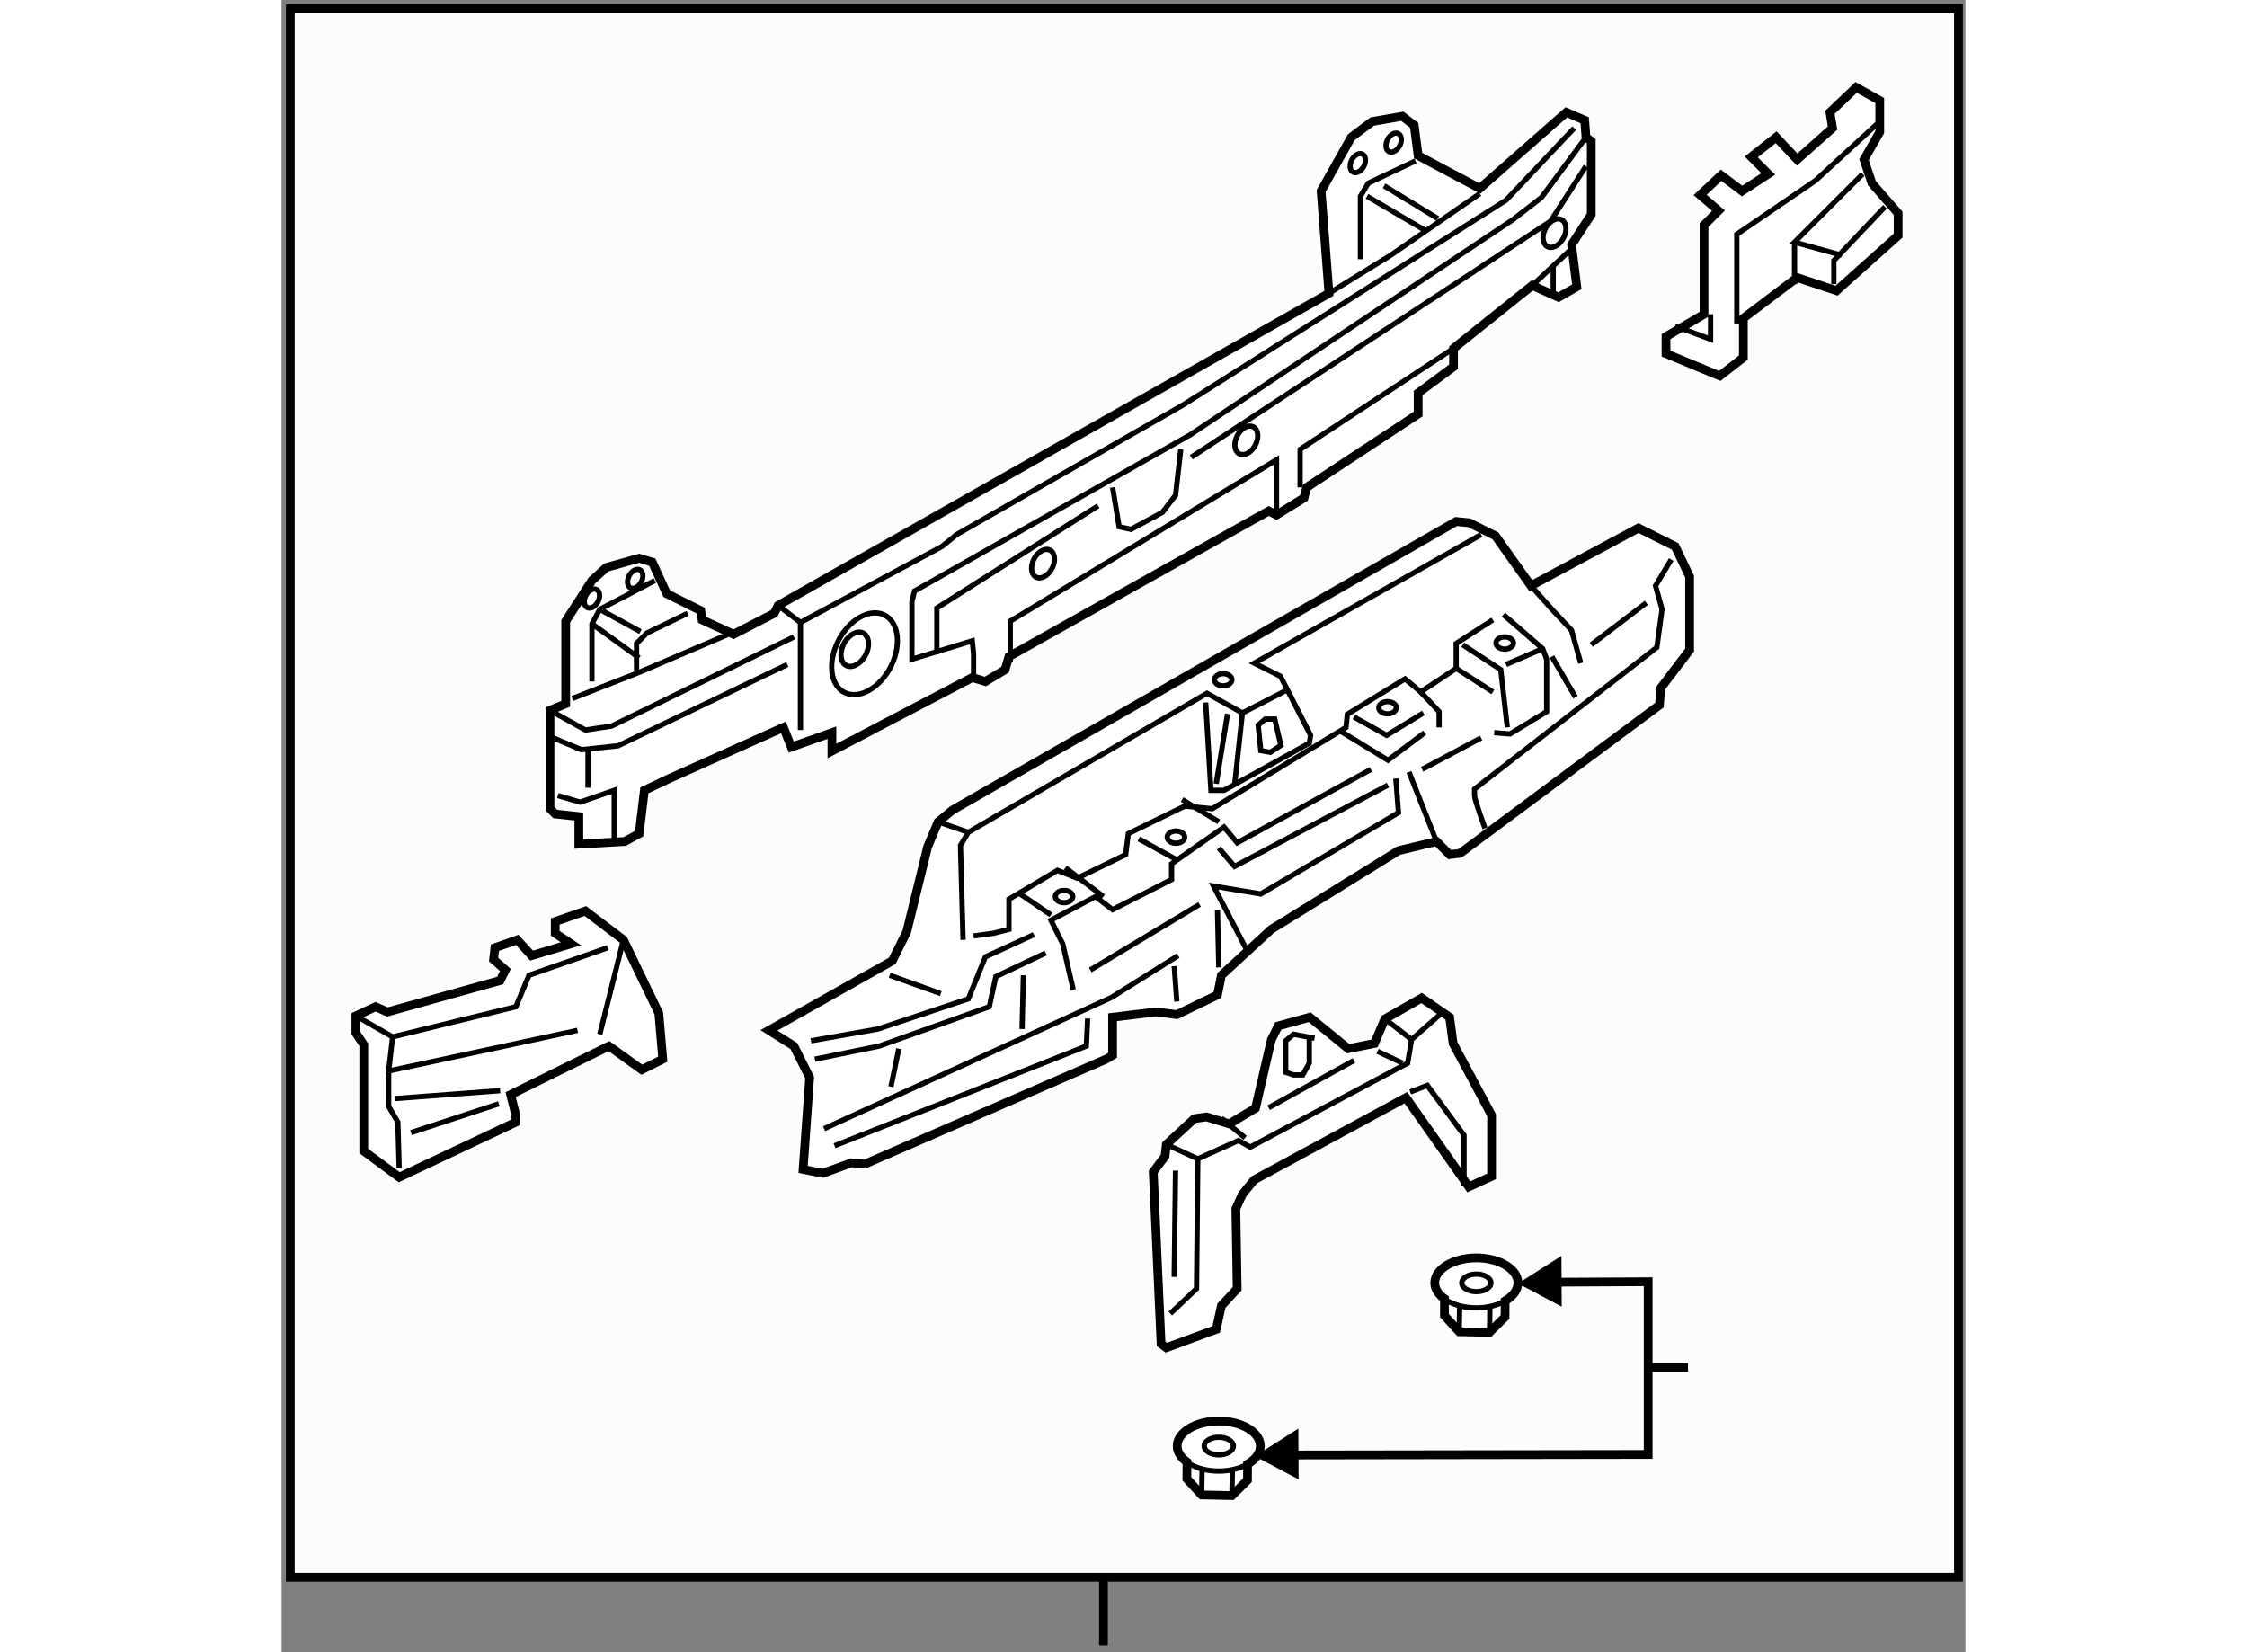 <?xml version="1.0" encoding="utf-8"?>
<!-- Generator: Adobe Illustrator 15.1.0, SVG Export Plug-In . SVG Version: 6.00 Build 0)  -->
<!DOCTYPE svg PUBLIC "-//W3C//DTD SVG 1.1//EN" "http://www.w3.org/Graphics/SVG/1.1/DTD/svg11.dtd">
<svg version="1.1" xmlns="http://www.w3.org/2000/svg" xmlns:xlink="http://www.w3.org/1999/xlink" x="0px" y="0px" width="244.8px"
	 height="180px" viewBox="6.241 5.562 96.268 94.457" enable-background="new 0 0 244.8 180" xml:space="preserve">
	
<rect x="6.241" y="5.562" width="96.268" height="94.457" fill="#808080" stroke="none"/>
	
<g><rect x="6.741" y="6.062" fill="#FCFCFC" stroke="#000000" stroke-width="0.5" width="95.368" height="89.669"></rect><line fill="none" stroke="#000000" stroke-width="0.5" x1="53.229" y1="95.73" x2="53.229" y2="99.619"></line></g><g><polygon fill="#FFFFFF" stroke="#000000" stroke-width="0.5" points="79.691,11.984 80.741,12.435 80.816,13.409 81.116,13.634 
			81.116,17.832 79.991,19.557 80.291,21.956 79.242,22.556 77.742,21.881 73.244,25.479 73.244,26.529 71.22,28.029 71.22,29.229 
			64.847,33.427 64.697,34.026 63.122,35.002 62.673,34.776 47.827,43.099 47.603,43.849 46.478,44.523 45.729,44.298 
			37.706,48.497 37.706,47.447 35.382,48.271 34.932,47.147 28.409,50.071 26.984,50.746 26.685,53.221 25.86,53.67 23.236,53.82 
			23.236,52.245 21.887,52.096 21.587,51.796 21.587,46.173 22.486,45.798 22.486,41.074 23.985,38.75 24.811,38 26.685,37.476 
			27.435,37.7 28.259,39.5 30.209,40.475 30.283,40.999 32.083,41.824 34.407,40.625 34.632,40.175 66.121,22.331 65.672,16.482 
			67.396,13.409 68.596,12.509 70.32,12.209 70.995,12.734 71.22,14.458 74.743,16.333 		"></polygon><polyline fill="none" stroke="#000000" stroke-width="0.3" points="74.743,16.633 69.646,20.156 66.121,22.331 		"></polyline><polyline fill="none" stroke="#000000" stroke-width="0.3" points="71.069,14.759 68.37,16.033 67.921,16.782 67.921,20.382 		"></polyline><line fill="none" stroke="#000000" stroke-width="0.3" x1="72.344" y1="18.058" x2="69.271" y2="16.183"></line><line fill="none" stroke="#000000" stroke-width="0.3" x1="71.744" y1="18.807" x2="68.296" y2="16.782"></line><polyline fill="none" stroke="#000000" stroke-width="0.3" points="31.783,41.824 26.685,43.998 22.861,45.498 		"></polyline><polyline fill="none" stroke="#000000" stroke-width="0.3" points="27.584,38.75 24.436,40.399 23.985,41.225 23.985,44.523 		"></polyline><polyline fill="none" stroke="#000000" stroke-width="0.3" points="29.459,40.625 27.135,41.749 26.535,42.349 26.535,43.924 		
			"></polyline><line fill="none" stroke="#000000" stroke-width="0.3" x1="26.76" y1="41.674" x2="24.436" y2="40.399"></line><line fill="none" stroke="#000000" stroke-width="0.3" x1="26.685" y1="43.174" x2="23.985" y2="41.225"></line><polyline fill="none" stroke="#000000" stroke-width="0.3" points="80.816,13.409 78.268,16.857 76.618,18.132 58.174,30.428 
			42.43,39.35 42.279,39.95 42.279,43.249 45.729,42.199 45.804,42.949 45.804,44.448 		"></polyline><line fill="none" stroke="#000000" stroke-width="0.3" x1="79.917" y1="19.856" x2="77.742" y2="21.881"></line><line fill="none" stroke="#000000" stroke-width="0.3" x1="78.942" y1="20.831" x2="78.942" y2="22.556"></line><polyline fill="none" stroke="#000000" stroke-width="0.3" points="73.244,25.479 64.472,31.253 64.472,33.427 		"></polyline><polyline fill="none" stroke="#000000" stroke-width="0.3" points="63.122,35.002 63.122,31.853 47.902,41.074 47.902,43.398 		
			"></polyline><polyline fill="none" stroke="#000000" stroke-width="0.3" points="57.649,31.253 57.35,33.877 56.6,34.852 54.8,35.826 
			54.125,35.676 53.751,33.427 		"></polyline><polyline fill="none" stroke="#000000" stroke-width="0.3" points="80.142,12.884 76.243,17.008 57.799,28.703 44.828,36.126 
			44.004,36.801 35.906,41.149 35.906,47.297 		"></polyline><line fill="none" stroke="#000000" stroke-width="0.3" x1="35.906" y1="41.149" x2="34.632" y2="40.175"></line><polyline fill="none" stroke="#000000" stroke-width="0.3" points="35.531,41.974 25.11,47.072 23.61,47.297 21.587,46.173 		"></polyline><polyline fill="none" stroke="#000000" stroke-width="0.3" points="35.157,43.549 25.485,48.197 23.386,48.422 21.587,47.672 		
			"></polyline><polyline fill="none" stroke="#000000" stroke-width="0.3" points="25.26,53.595 25.26,50.746 23.311,51.421 22.036,51.046 		"></polyline><line fill="none" stroke="#000000" stroke-width="0.3" x1="23.761" y1="48.497" x2="23.761" y2="50.596"></line><polyline fill="none" stroke="#000000" stroke-width="0.3" points="80.816,15.059 78.792,18.207 58.249,31.702 		"></polyline><polyline fill="none" stroke="#000000" stroke-width="0.3" points="52.926,34.477 43.704,40.324 43.704,42.949 		"></polyline><path fill="none" stroke="#000000" stroke-width="0.3" d="M60.781,30.719c-0.124,0.451,0.053,0.824,0.392,0.834
			c0.341,0.01,0.716-0.347,0.84-0.797c0.123-0.449-0.053-0.823-0.393-0.833C61.281,29.912,60.903,30.27,60.781,30.719z"></path><path fill="none" stroke="#000000" stroke-width="0.3" d="M49.16,37.767c-0.124,0.45,0.053,0.824,0.392,0.834
			c0.341,0.009,0.716-0.347,0.84-0.797c0.123-0.45-0.053-0.823-0.393-0.833C49.66,36.96,49.282,37.317,49.16,37.767z"></path><path fill="none" stroke="#000000" stroke-width="0.3" d="M37.805,42.883c-0.356,1.294,0.149,2.367,1.122,2.393
			c0.977,0.028,2.055-0.993,2.408-2.284c0.354-1.291-0.149-2.362-1.124-2.39C39.236,40.57,38.156,41.597,37.805,42.883z"></path><path fill="none" stroke="#000000" stroke-width="0.3" d="M38.271,42.66c-0.149,0.542,0.063,0.991,0.47,1.002
			c0.409,0.012,0.861-0.416,1.01-0.957c0.147-0.541-0.063-0.99-0.472-1.002C38.87,41.69,38.417,42.12,38.271,42.66z"></path><path fill="none" stroke="#000000" stroke-width="0.3" d="M78.4,18.873c-0.124,0.45,0.053,0.824,0.392,0.834
			c0.34,0.009,0.716-0.347,0.84-0.797c0.122-0.45-0.053-0.823-0.393-0.833C78.899,18.066,78.522,18.424,78.4,18.873z"></path><path fill="none" stroke="#000000" stroke-width="0.3" d="M69.408,13.703c-0.083,0.301,0.035,0.551,0.262,0.558
			c0.228,0.006,0.479-0.232,0.562-0.533c0.082-0.301-0.035-0.551-0.263-0.557C69.742,13.164,69.49,13.402,69.408,13.703z"></path><path fill="none" stroke="#000000" stroke-width="0.3" d="M67.358,14.876c-0.083,0.301,0.036,0.551,0.263,0.558
			c0.227,0.006,0.479-0.232,0.561-0.533s-0.035-0.551-0.262-0.557C67.692,14.337,67.44,14.575,67.358,14.876z"></path><path fill="none" stroke="#000000" stroke-width="0.3" d="M26.048,38.643c-0.083,0.301,0.035,0.551,0.262,0.558
			c0.228,0.006,0.479-0.232,0.562-0.533c0.082-0.301-0.035-0.551-0.263-0.557C26.382,38.104,26.13,38.342,26.048,38.643z"></path><path fill="none" stroke="#000000" stroke-width="0.3" d="M23.573,39.767c-0.083,0.302,0.036,0.552,0.263,0.558
			s0.479-0.231,0.561-0.532s-0.035-0.551-0.262-0.557C23.908,39.229,23.655,39.467,23.573,39.767z"></path></g>



	
<g><polygon fill="#FFFFFF" stroke="#000000" stroke-width="0.5" points="96.261,10.56 97.61,11.31 97.61,13.109 96.711,14.684 
			97.161,16.033 98.66,17.758 98.66,19.032 95.137,22.181 92.887,21.431 89.813,23.755 89.813,26.005 88.464,27.054 85.39,25.779 
			85.39,24.805 87.564,23.53 87.564,18.432 88.389,17.607 87.339,16.708 88.539,15.583 89.738,16.482 91.237,15.508 90.263,14.533 
			91.688,13.409 92.887,14.684 94.911,12.884 94.762,11.984 		"></polygon><polyline fill="none" stroke="#000000" stroke-width="0.3" points="97.686,12.435 93.937,15.883 89.438,18.957 89.438,24.056 		
			"></polyline><polyline fill="none" stroke="#000000" stroke-width="0.3" points="87.938,23.53 87.938,24.955 85.915,24.205 		"></polyline><polyline fill="none" stroke="#000000" stroke-width="0.3" points="97.91,17.383 94.986,20.456 94.986,21.806 		"></polyline><polyline fill="none" stroke="#000000" stroke-width="0.3" points="95.437,20.156 92.737,19.407 96.636,15.508 		"></polyline><line fill="none" stroke="#000000" stroke-width="0.3" x1="92.737" y1="19.407" x2="92.737" y2="21.806"></line></g><g><polygon fill="#FFFFFF" stroke="#000000" stroke-width="0.5" points="23.61,57.644 25.785,59.293 27.81,63.492 28.034,66.116 
			26.835,66.716 24.96,65.366 19.337,68.141 19.637,69.34 19.637,69.715 12.965,72.863 10.94,71.364 10.94,65.291 10.49,64.616 
			10.49,63.642 11.615,63.117 12.29,63.417 18.737,61.617 19.037,61.018 18.362,60.418 18.438,59.743 19.712,59.293 20.537,60.193 
			22.786,59.519 21.887,58.918 21.887,58.243 		"></polygon><line fill="none" stroke="#000000" stroke-width="0.3" x1="25.785" y1="59.293" x2="24.436" y2="64.691"></line><polyline fill="none" stroke="#000000" stroke-width="0.3" points="24.886,59.743 20.387,61.317 19.637,63.117 12.59,64.841 
			12.364,66.791 23.161,64.467 		"></polyline><line fill="none" stroke="#000000" stroke-width="0.3" x1="12.59" y1="64.841" x2="10.49" y2="63.642"></line><polyline fill="none" stroke="#000000" stroke-width="0.3" points="12.364,66.791 12.364,68.814 12.89,69.715 12.965,72.339 		"></polyline><line fill="none" stroke="#000000" stroke-width="0.3" x1="18.737" y1="67.915" x2="12.739" y2="68.365"></line><line fill="none" stroke="#000000" stroke-width="0.3" x1="18.662" y1="68.665" x2="13.64" y2="70.314"></line></g>



	
<g><polygon fill="#FFFFFF" stroke="#000000" stroke-width="0.5" points="77.667,39.05 83.815,35.751 85.915,36.801 86.739,38.525 
			86.739,42.724 85.09,44.898 85.015,45.873 73.619,54.345 73.019,54.42 72.27,53.67 70.095,54.195 62.822,58.693 59.974,61.317 
			59.748,62.442 57.424,63.566 56.225,63.417 53.751,63.717 53.751,65.891 53.376,66.116 39.58,72.114 38.831,72.039 37.182,72.639 
			36.057,72.414 36.432,67.165 35.531,65.366 34.107,64.467 41.155,60.493 41.979,58.844 43.179,53.97 43.779,52.546 44.604,51.871 
			73.394,35.376 74.144,35.451 75.643,36.201 		"></polygon><path fill="none" stroke="#000000" stroke-width="0.3" d="M85.689,37.551L84.79,39.05l0.375,1.35l-0.3,2.175l-10.422,8.097
			c0,0,0,0.15,0,0.375s0.6,1.874,0.6,1.874"></path><polyline fill="none" stroke="#000000" stroke-width="0.3" points="77.667,39.05 78.942,40.475 79.991,41.6 80.517,43.474 		"></polyline><line fill="none" stroke="#000000" stroke-width="0.3" x1="84.265" y1="40.024" x2="81.116" y2="42.424"></line><polyline fill="none" stroke="#000000" stroke-width="0.3" points="74.818,36.126 61.848,43.474 63.348,44.224 65.071,47.598 
			64.997,48.047 60.123,50.746 59.374,50.746 59.073,45.723 		"></polyline><polyline fill="none" stroke="#000000" stroke-width="0.3" points="63.647,45.048 61.173,46.322 59.148,45.198 45.503,53.146 
			45.054,53.896 45.203,59.293 		"></polyline><line fill="none" stroke="#000000" stroke-width="0.3" x1="45.503" y1="53.146" x2="43.779" y2="52.546"></line><polyline fill="none" stroke="#000000" stroke-width="0.3" points="76.093,40.699 78.342,42.648 78.567,43.249 78.567,46.248 
			76.468,47.522 75.568,47.447 		"></polyline><polyline fill="none" stroke="#000000" stroke-width="0.3" points="75.493,40.999 73.394,42.349 73.394,43.773 71.369,45.123 
			70.47,44.373 67.171,46.397 67.096,47.147 59.448,51.796 57.874,51.646 54.65,53.221 54.5,54.42 51.727,55.77 50.602,55.319 
			47.827,56.969 47.827,58.693 46.928,58.918 45.804,59.068 		"></polyline><polyline fill="none" stroke="#000000" stroke-width="0.3" points="73.769,42.424 75.943,43.849 76.317,47.147 		"></polyline><line fill="none" stroke="#000000" stroke-width="0.3" x1="78.342" y1="42.648" x2="76.243" y2="43.549"></line><line fill="none" stroke="#000000" stroke-width="0.3" x1="73.394" y1="43.773" x2="75.493" y2="45.123"></line><line fill="none" stroke="#000000" stroke-width="0.3" x1="74.818" y1="47.747" x2="71.444" y2="49.547"></line><polyline fill="none" stroke="#000000" stroke-width="0.3" points="71.369,45.123 72.419,46.248 72.419,47.147 		"></polyline><polyline fill="none" stroke="#000000" stroke-width="0.3" points="71.52,46.322 69.42,47.598 67.546,46.548 		"></polyline><polyline fill="none" stroke="#000000" stroke-width="0.3" points="71.595,47.447 69.495,49.021 66.796,47.372 		"></polyline><polyline fill="none" stroke="#000000" stroke-width="0.3" points="68.521,49.547 60.873,53.745 60.123,52.846 57.124,54.944 
			57.124,55.845 53.751,57.568 52.775,56.819 50.227,58.169 50.901,59.519 51.501,62.143 		"></polyline><line fill="none" stroke="#000000" stroke-width="0.3" x1="50.227" y1="57.869" x2="48.353" y2="56.594"></line><line fill="none" stroke="#000000" stroke-width="0.3" x1="53.226" y1="56.819" x2="51.052" y2="55.17"></line><line fill="none" stroke="#000000" stroke-width="0.3" x1="57.424" y1="54.72" x2="55.25" y2="53.521"></line><line fill="none" stroke="#000000" stroke-width="0.3" x1="72.27" y1="53.67" x2="70.694" y2="49.696"></line><polyline fill="none" stroke="#000000" stroke-width="0.3" points="69.945,50.071 70.095,52.021 62.223,56.669 59.523,56.219 
			61.473,59.968 		"></polyline><line fill="none" stroke="#000000" stroke-width="0.3" x1="59.748" y1="57.568" x2="59.823" y2="60.867"></line><polyline fill="none" stroke="#000000" stroke-width="0.3" points="57.499,60.193 53.676,62.592 37.256,70.09 		"></polyline><line fill="none" stroke="#000000" stroke-width="0.3" x1="57.274" y1="60.793" x2="57.424" y2="62.817"></line><polyline fill="none" stroke="#000000" stroke-width="0.3" points="52.326,63.792 52.251,65.366 37.855,71.064 		"></polyline><polyline fill="none" stroke="#000000" stroke-width="0.3" points="49.252,58.993 46.478,60.268 45.503,62.667 40.33,64.392 
			36.507,65.066 		"></polyline><line fill="none" stroke="#000000" stroke-width="0.3" x1="43.929" y1="62.367" x2="41.005" y2="61.317"></line><polyline fill="none" stroke="#000000" stroke-width="0.3" points="49.927,60.043 47.078,61.393 46.703,63.117 40.405,65.366 
			36.731,66.116 		"></polyline><line fill="none" stroke="#000000" stroke-width="0.3" x1="48.652" y1="61.317" x2="48.577" y2="64.392"></line><line fill="none" stroke="#000000" stroke-width="0.3" x1="41.529" y1="65.516" x2="41.08" y2="67.69"></line><line fill="none" stroke="#000000" stroke-width="0.3" x1="80.217" y1="45.423" x2="78.867" y2="43.099"></line><polyline fill="none" stroke="#000000" stroke-width="0.3" points="69.495,50.446 60.724,55.095 59.823,54.045 		"></polyline><line fill="none" stroke="#000000" stroke-width="0.3" x1="59.823" y1="52.546" x2="57.725" y2="51.271"></line><ellipse fill="none" stroke="#000000" stroke-width="0.3" cx="76.168" cy="42.324" rx="0.5" ry="0.35"></ellipse><ellipse fill="none" stroke="#000000" stroke-width="0.3" cx="69.47" cy="46.023" rx="0.5" ry="0.35"></ellipse><ellipse fill="none" stroke="#000000" stroke-width="0.3" cx="60.073" cy="44.424" rx="0.5" ry="0.35"></ellipse><ellipse fill="none" stroke="#000000" stroke-width="0.3" cx="57.374" cy="53.421" rx="0.5" ry="0.35"></ellipse><ellipse fill="none" stroke="#000000" stroke-width="0.3" cx="50.977" cy="56.819" rx="0.5" ry="0.35"></ellipse><line fill="none" stroke="#000000" stroke-width="0.3" x1="61.173" y1="46.322" x2="60.724" y2="50.472"></line><line fill="none" stroke="#000000" stroke-width="0.3" x1="60.323" y1="46.373" x2="59.674" y2="50.371"></line><polygon fill="none" stroke="#000000" stroke-width="0.3" points="63.022,46.673 63.372,48.173 62.772,48.572 62.223,48.473 
			62.072,47.022 62.472,46.673 		"></polygon><line fill="none" stroke="#000000" stroke-width="0.3" x1="58.724" y1="57.269" x2="52.476" y2="61.018"></line></g>



	
<g><polygon fill="#FFFFFF" stroke="#000000" stroke-width="0.5" points="70.52,68.314 74.118,73.413 75.418,72.813 75.418,69.315 
			73.219,65.216 73.019,63.717 71.419,62.617 69.32,63.816 68.721,65.216 67.221,65.516 65.021,63.717 63.222,64.217 62.822,65.017 
			61.923,68.914 60.423,69.814 59.123,69.415 58.424,69.515 56.824,70.989 56.749,71.664 56.075,72.563 56.524,82.386 56.824,82.61 
			59.674,81.561 59.974,80.211 60.873,79.236 60.798,74.663 61.173,73.838 61.848,73.014 		"></polygon><polyline fill="none" stroke="#000000" stroke-width="0.3" points="73.844,73.389 73.844,70.465 71.744,67.615 70.77,67.99 		"></polyline><polyline fill="none" stroke="#000000" stroke-width="0.3" points="72.719,63.342 70.845,64.991 70.62,66.341 61.623,71.139 
			60.948,70.765 58.624,71.813 58.549,79.236 57.05,80.661 		"></polyline><line fill="none" stroke="#000000" stroke-width="0.3" x1="70.32" y1="66.341" x2="68.896" y2="65.666"></line><line fill="none" stroke="#000000" stroke-width="0.3" x1="70.845" y1="64.991" x2="69.32" y2="63.816"></line><line fill="none" stroke="#000000" stroke-width="0.3" x1="61.323" y1="70.614" x2="59.974" y2="69.489"></line><line fill="none" stroke="#000000" stroke-width="0.3" x1="58.624" y1="71.813" x2="56.824" y2="70.989"></line><line fill="none" stroke="#000000" stroke-width="0.3" x1="57.35" y1="72.488" x2="57.274" y2="78.562"></line><line fill="none" stroke="#000000" stroke-width="0.3" x1="67.546" y1="66.19" x2="62.673" y2="68.89"></line><polyline fill="none" stroke="#000000" stroke-width="0.3" points="64.997,64.767 64.997,66.341 64.622,67.016 64.097,67.016 
			63.647,66.865 63.647,65.066 64.097,64.691 65.297,64.916 		"></polyline></g>



	
<g><path fill="#FFFFFF" stroke="#000000" stroke-width="0.5" d="M72.169,78.903c0-0.789,1.065-1.43,2.376-1.43
			c1.314,0,2.378,0.641,2.378,1.43c0,0.407-0.281,0.771-0.73,1.031l-0.006,0.921l-0.889,0.88l-1.731-0.039l-0.844-0.922l0.004-0.961
			C72.384,79.565,72.169,79.252,72.169,78.903z"></path><line fill="none" stroke="#000000" stroke-width="0.3" x1="75.298" y1="81.735" x2="75.323" y2="80.299"></line><line fill="none" stroke="#000000" stroke-width="0.3" x1="73.566" y1="81.696" x2="73.591" y2="80.259"></line><ellipse fill="none" stroke="#000000" stroke-width="0.3" cx="74.546" cy="78.903" rx="2.377" ry="1.431"></ellipse><path fill="none" stroke="#000000" stroke-width="0.3" d="M73.713,78.903c0,0.278,0.374,0.503,0.832,0.503
			c0.463,0,0.837-0.225,0.837-0.503c0-0.276-0.374-0.502-0.837-0.502C74.087,78.401,73.713,78.627,73.713,78.903z"></path></g><g><path fill="#FFFFFF" stroke="#000000" stroke-width="0.5" d="M57.444,88.233c0-0.79,1.065-1.431,2.377-1.431
			c1.314,0,2.377,0.641,2.377,1.431c0,0.406-0.281,0.77-0.73,1.032l-0.006,0.92l-0.889,0.879l-1.73-0.037l-0.845-0.922l0.004-0.961
			C57.659,88.896,57.444,88.581,57.444,88.233z"></path><line fill="none" stroke="#000000" stroke-width="0.3" x1="60.573" y1="91.064" x2="60.599" y2="89.628"></line><line fill="none" stroke="#000000" stroke-width="0.3" x1="58.843" y1="91.027" x2="58.866" y2="89.589"></line><ellipse fill="none" stroke="#000000" stroke-width="0.3" cx="59.821" cy="88.233" rx="2.377" ry="1.43"></ellipse><ellipse fill="none" stroke="#000000" stroke-width="0.3" cx="59.823" cy="88.233" rx="0.834" ry="0.503"></ellipse></g><g><polygon points="64.371,87.234 61.886,88.814 64.386,90.138 		"></polygon><polyline fill="none" stroke="#000000" stroke-width="0.5" points="78.271,78.869 84.371,78.838 84.371,88.712 63.229,88.744 		
			"></polyline><polygon points="79.412,77.359 76.928,78.939 79.428,80.264 		"></polygon><line fill="none" stroke="#000000" stroke-width="0.5" x1="84.371" y1="83.744" x2="86.646" y2="83.744"></line></g>


</svg>